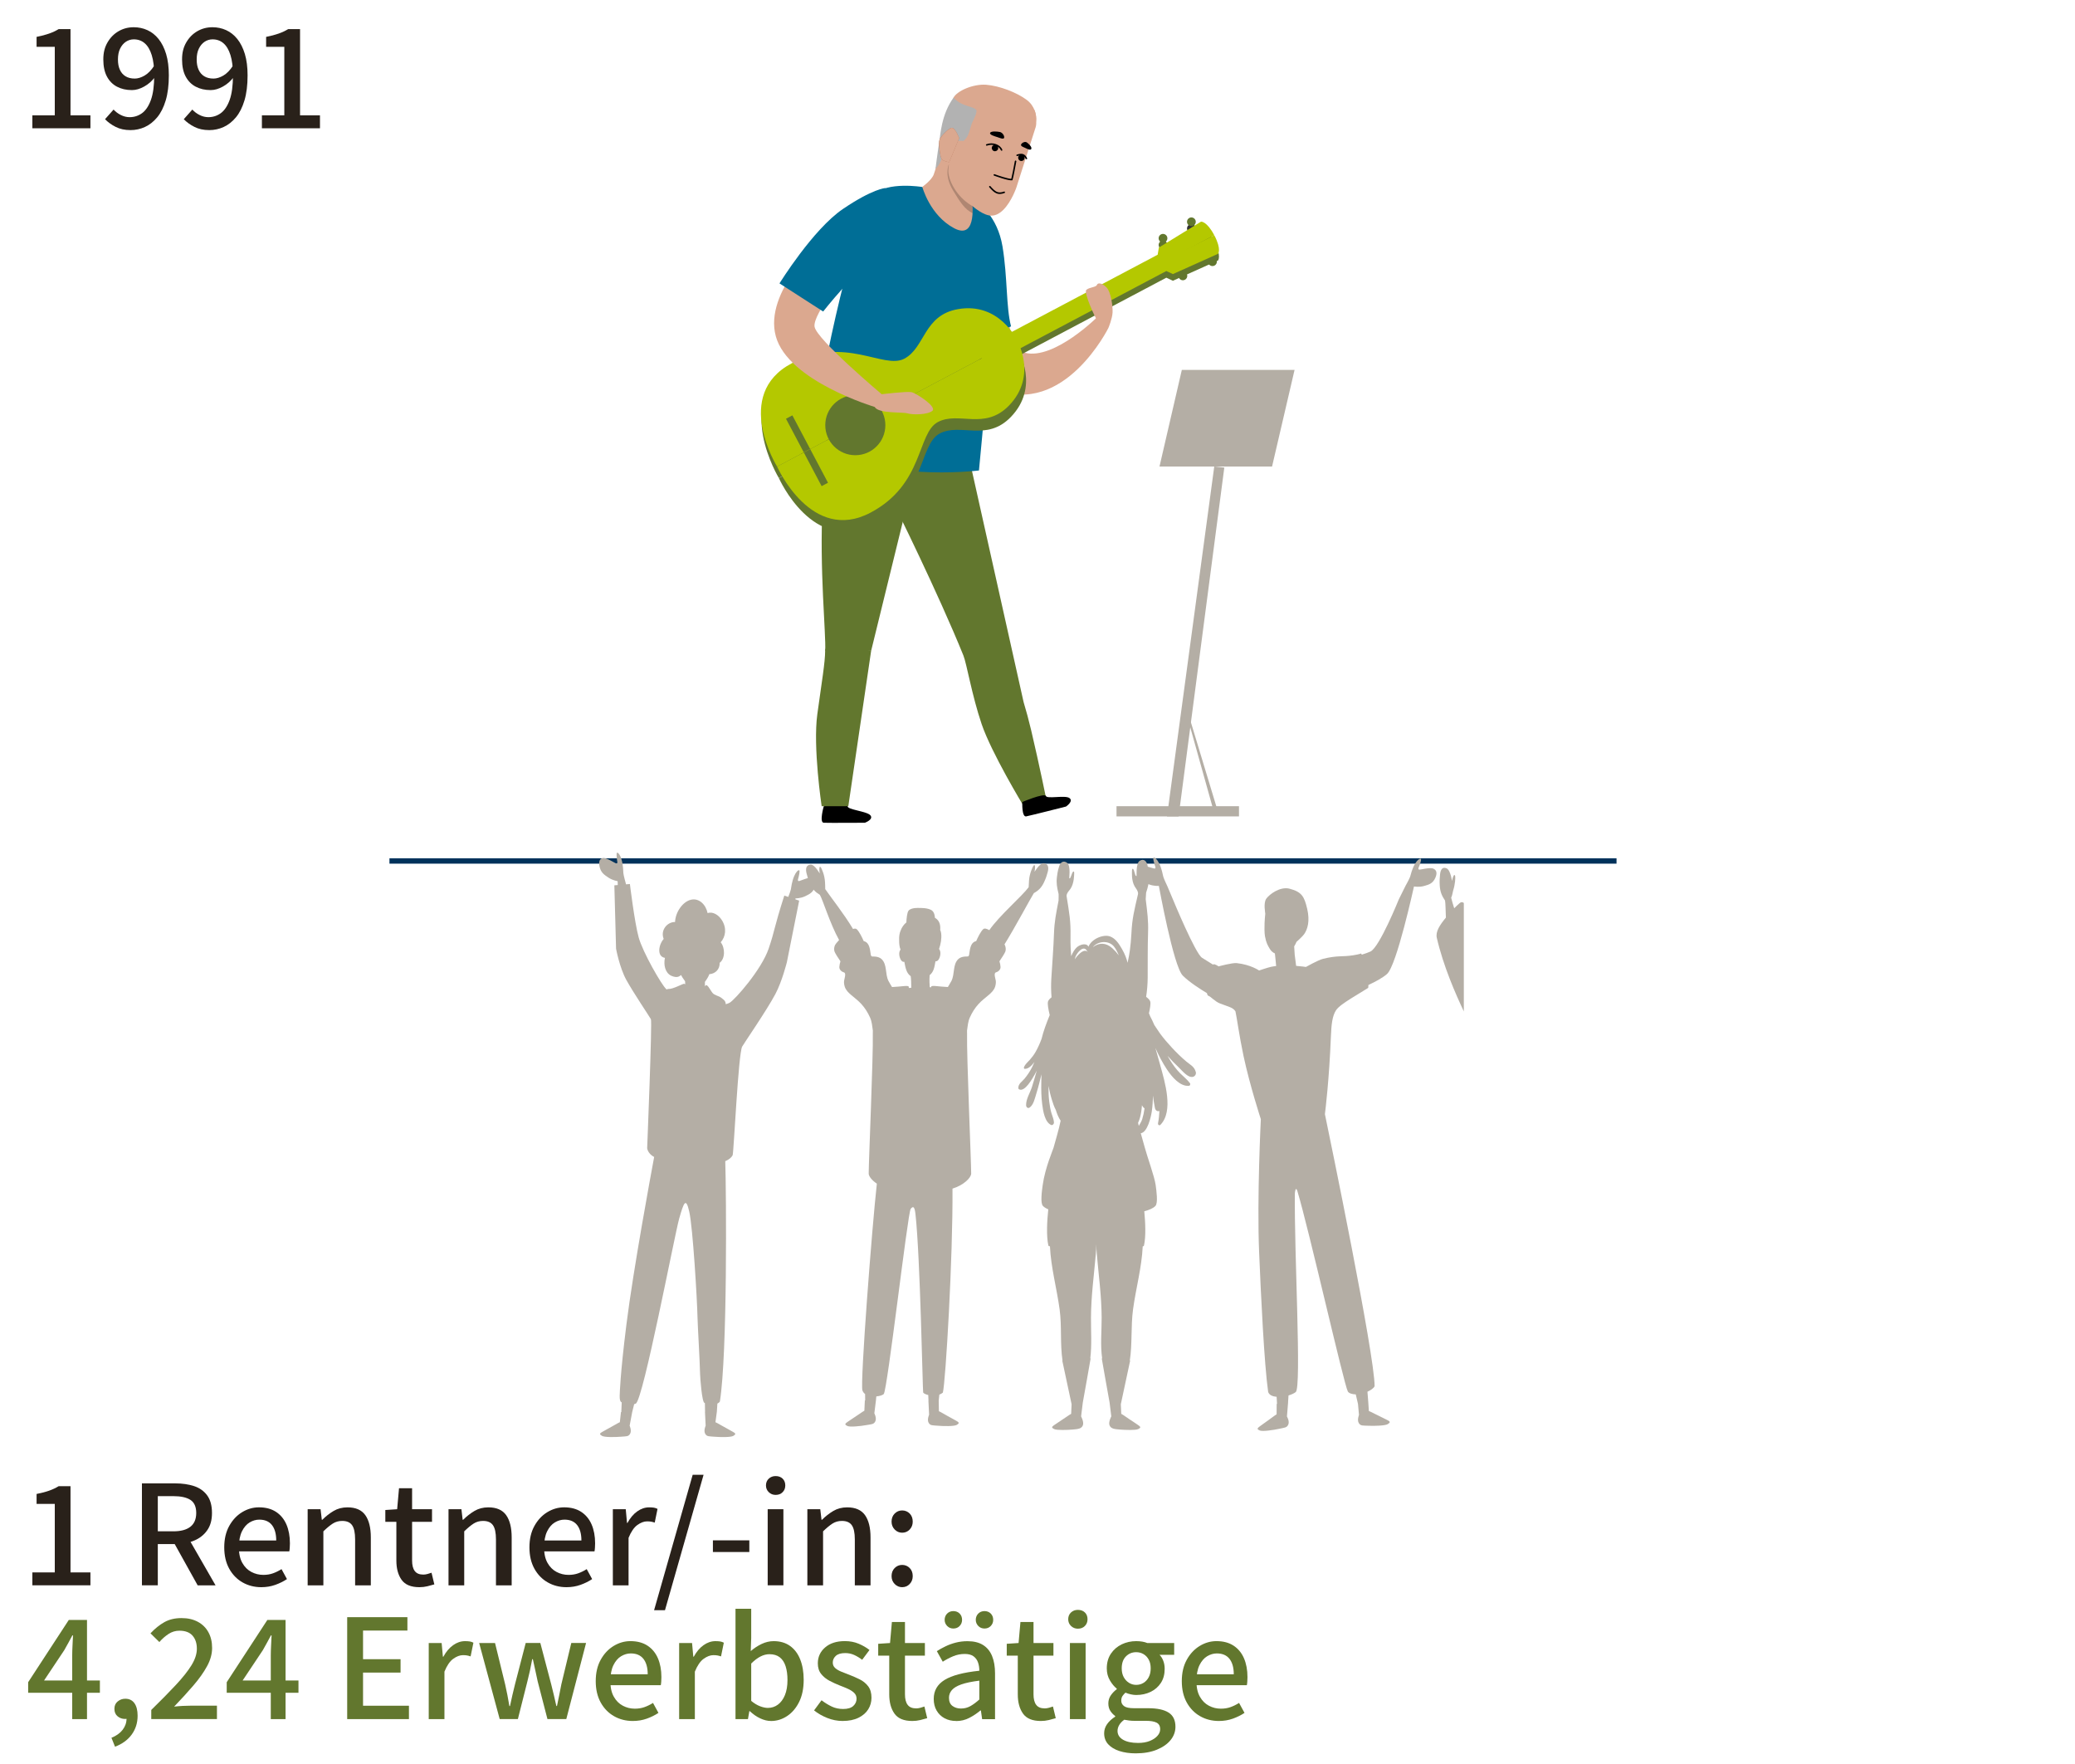 <?xml version="1.0" encoding="UTF-8"?>
<svg id="Outline" xmlns="http://www.w3.org/2000/svg" viewBox="0 0 1000 850">
  <defs>
    <style>
      .cls-1 {
        fill: #323232;
      }

      .cls-2 {
        fill: none;
        stroke: #00325b;
        stroke-miterlimit: 10;
        stroke-width: 2.58px;
      }

      .cls-3 {
        fill: #006e96;
      }

      .cls-4 {
        fill: #b4c800;
      }

      .cls-5 {
        fill: #b4aea5;
      }

      .cls-6 {
        fill: #29211a;
      }

      .cls-7 {
        fill: #dba88f;
      }

      .cls-8 {
        opacity: .2;
      }

      .cls-9 {
        fill: #62772e;
      }

      .cls-10 {
        fill: #ad6b50;
      }

      .cls-11 {
        fill: #b2b2b2;
      }
    </style>
  </defs>
  <g>
    <g>
      <g>
        <path class="cls-7" d="M474.02,100.7s4.57,4.41,8.09,17.78c3.52,13.38.83,48.82,11.83,51.53,14.32,3.52,35.38-17.72,35.38-17.72l4.89,5.66s-21.3,43.11-54.66,29.57c-24.88-10.09-5.54-86.82-5.54-86.82h0Z"/>
        <path class="cls-3" d="M471.59,98.08s9.09,5.92,11.55,20.7c2.46,14.79,1.67,29.25,4.11,38.49-4.58,1.76-11.27,4.81-11.27,4.81,0,0-4.4-64-4.4-64Z"/>
        <path class="cls-9" d="M496.93,351.8c-1.13-4.78-2.37-9.32-3.64-13.54l-31.43-140.72-14.92,1.99.15.45-25.64,5.13,10.17,39.56c-1.39-3.17,20.67,41.47,32.67,71.19,1.6,3.96,4.07,19.1,8.77,32.99,4.7,13.89,19.95,39.06,19.95,39.06l11.37-2.12s-3.38-16.71-7.45-33.99h0Z"/>
        <path class="cls-9" d="M401.2,197.08s-3.06,13.1-4.76,45.86c-1.63,31.28,1.71,62.7,1.24,70.62h22.16l18.73-76.37,4.15-40.33-41.51.22h0Z"/>
        <path d="M492.68,386.45s-.34,7.36,1.87,6.93c2.21-.43,19.19-4.74,19.19-4.74,0,0,3.76-2.53,1.67-4.08-2.08-1.56-11.13.62-11.37-1.09-1.36-1.28-11.36,2.98-11.36,2.98h0Z"/>
        <path d="M397,388.47s-2.27,7.87-.02,7.98c2.26.11,19.82,0,19.82,0,0,0,4.3-1.55,2.69-3.55-1.61-2.01-11.22-2.71-11-4.43-.98-1.57-11.49,0-11.49,0h0Z"/>
        <path class="cls-9" d="M419.83,313.56l-11,74.91h-12.85s-4.27-28.45-2.09-44.32c2.18-15.88,3.77-25,3.77-30.59s22.16,0,22.16,0h0Z"/>
        <path class="cls-3" d="M444.48,90.1s-16.94-2.76-23.27,3.65c-6.34,6.4-21.59,63.61-29.69,117.74,27.81,21.78,80.27,15.21,80.27,15.21,0,0,10.09-102.77,7.28-114.98-2.82-12.21-10.43-15.75-10.43-15.75l-24.15-5.87h0Z"/>
        <path class="cls-7" d="M468.17,82.39s-2.45,7.4-2.63,9.54c-.18,2.14,2.83,3.97,2.83,3.97,0,0,3.1,20.27-8.58,14.05-11.69-6.22-15.31-19.91-15.31-19.91,0,0,4.5-3.17,5.52-5.99,1.62-4.49,3.78-13.93,3.78-13.93l14.4,12.27Z"/>
        <g>
          <path class="cls-9" d="M490.01,166.9l-114.65,63.46s-22.41-36.97,6.14-52.08c25.75-13.62,44.25,3.07,54.32-2.26,10.07-5.33,9.23-20.98,25.87-23.87,19.85-3.46,28.32,14.75,28.32,14.75h0Z"/>
          <path class="cls-1" d="M585.18,116.55l-111.98,59.25-2.08-3.93,86.79-45.92.58-3.45,20.31-12.48s2.74-.35,6.39,6.54h0Z"/>
          <path class="cls-9" d="M561.47,119.89c1.03-.55,1.42-1.82.88-2.85-.54-1.03-1.82-1.42-2.85-.88-1.03.55-1.42,1.82-.88,2.85.55,1.03,1.82,1.42,2.85.88Z"/>
          <path class="cls-1" d="M575.15,111.94c1.03-.55,1.42-1.82.88-2.85s-1.82-1.42-2.85-.88c-1.03.55-1.42,1.82-.88,2.85.55,1.03,1.82,1.42,2.85.88Z"/>
          <rect class="cls-1" x="382.87" y="203.09" width="3.48" height="18.36" transform="translate(-54.62 204.52) rotate(-27.88)"/>
          <path class="cls-9" d="M490.87,169.24l-115.51,61.12s16.51,37.3,45.05,22.19c25.75-13.62,22.36-38.31,32.43-43.64,10.07-5.33,22.53,4.17,34.29-7.96,14.02-14.46,3.73-31.71,3.73-31.71h0Z"/>
          <path class="cls-9" d="M585.18,116.55l-113.22,56.89,3.33,6.29,86.79-45.92,3.18,1.47,21.74-9.77s1.83-2.07-1.81-8.96h0Z"/>
          <rect class="cls-1" x="391.46" y="219.32" width="3.48" height="18.36" transform="translate(-61.22 210.42) rotate(-27.88)"/>
          <circle class="cls-1" cx="412.2" cy="208.08" r="14.48"/>
        </g>
        <g>
          <path class="cls-4" d="M490.01,163.7l-115.51,61.12s-21.55-34.63,7-49.73c25.75-13.62,44.25,3.07,54.32-2.26,10.07-5.33,9.23-20.97,25.87-23.87,19.85-3.46,28.32,14.75,28.32,14.75h0Z"/>
          <path class="cls-4" d="M585.18,113.34l-111.98,59.25-2.08-3.93,86.79-45.92.58-3.45,20.31-12.48s2.74-.35,6.39,6.54h0Z"/>
          <path class="cls-9" d="M561.47,116.68c1.03-.55,1.42-1.82.88-2.85-.55-1.03-1.82-1.42-2.85-.88-1.03.55-1.42,1.82-.88,2.85.55,1.03,1.82,1.42,2.85.88h0Z"/>
          <path class="cls-9" d="M575.15,108.74c1.03-.55,1.42-1.82.88-2.85-.55-1.03-1.82-1.42-2.85-.88-1.03.55-1.42,1.82-.88,2.85.55,1.03,1.82,1.42,2.85.88Z"/>
          <rect class="cls-9" x="382.88" y="199.88" width="3.48" height="18.36" transform="translate(-53.12 204.14) rotate(-27.88)"/>
          <path class="cls-4" d="M490.01,163.7l-115.51,61.12s16.51,37.3,45.05,22.19c25.75-13.62,22.36-38.31,32.43-43.64,10.07-5.33,22.53,4.17,34.29-7.96,14.02-14.46,3.73-31.71,3.73-31.71h0Z"/>
          <path class="cls-4" d="M585.18,113.34l-113.22,56.89,3.33,6.29,86.79-45.92,3.18,1.47,21.74-9.77s1.83-2.07-1.81-8.96h0Z"/>
          <path class="cls-9" d="M569.08,131.07c1.03-.55,2.31-.15,2.85.88.55,1.03.15,2.31-.88,2.85-1.03.55-2.31.15-2.85-.88-.55-1.03-.15-2.31.88-2.85Z"/>
          <path class="cls-9" d="M583.34,124.23c1.03-.55,2.31-.15,2.85.88.55,1.03.15,2.31-.88,2.85-1.03.55-2.31.15-2.85-.88-.55-1.03-.15-2.31.88-2.85Z"/>
          <rect class="cls-9" x="391.46" y="216.12" width="3.48" height="18.36" transform="translate(-59.71 210.04) rotate(-27.88)"/>
          <circle class="cls-9" cx="412.2" cy="204.87" r="14.48"/>
        </g>
        <path class="cls-7" d="M534.21,157.95s1.81-4.37,1.97-7.33c.16-2.96-.74-9.95-2.96-12.17-2.22-2.22-4.19-2.3-4.6-1.15s-3.78,1.1-5.1,2.4c-1.32,1.3,4.27,13.55,5.26,14.62.99,1.07,5.42,3.63,5.42,3.63h0Z"/>
        <path class="cls-7" d="M395.61,116.24s-27.61,24.14-21.73,45.78c5.88,21.64,47.67,34.07,47.67,34.07l3.38-6.12s-31.39-26.39-32.37-32.55c-.99-6.16,16.22-26.8,16.22-26.8l-13.16-14.38h0Z"/>
        <path class="cls-7" d="M424.93,189.96s12.07-1.48,14.35-.99c2.28.49,12.39,7.03,10.05,9-2.34,1.97-9.63,1.95-12.03,1.22-2.4-.73-14.07.18-15.76-3.11-1.69-3.29,3.38-6.12,3.38-6.12h0Z"/>
        <path class="cls-3" d="M426.68,90.62s-5.98.27-20.44,10.07c-14.47,9.81-30.58,35.87-30.58,35.87l21.04,13.55s15.45-19.73,26.47-26.96c11.01-7.23,3.51-32.54,3.51-32.54h0Z"/>
        <polygon class="cls-5" points="585.18 224.81 562.41 393.4 568 393.4 590.03 225.3 585.18 224.81"/>
        <rect class="cls-5" x="538.08" y="388.47" width="59.02" height="4.92"/>
        <polygon class="cls-5" points="572.44 343.12 586.9 390.93 584.93 390.93 572.44 346.24 572.44 343.12"/>
        <polygon class="cls-5" points="569.56 178.23 623.89 178.23 613.04 224.81 558.79 224.81 569.56 178.23"/>
      </g>
      <line class="cls-2" x1="187.69" y1="414.87" x2="779.05" y2="414.87"/>
      <path class="cls-5" d="M391.56,422.96h0c-1.78-.49-6.06,1.65-6.67,1.61-.19-.01-.47-.33-.32-.83.46-1.61,1.08-4.25.58-4.4-.52-.16-1.58.85-2.43,2.86-1.14,2.71-1.4,5.4-1.59,6.41-.13.67-.78,2.42-1.24,3.58l-1.91-.65h0c-5.24,16.39-4.42,16.39-7.55,25.59-3.46,10.15-16.27,24.64-18.78,26.04-.45.25-1.11.5-1.9.72.03-1.81-1.43-2.47-2.34-3.22-.94-.77-3.01-1-4.04-2.24-1.15-1.39-2.79-5.26-3.65-3.04-.02-.98-.03-1.8,0-2.25.91-1.41.87-1.14,1.43-2.2.24-.46.48-.87.71-1.53,2.63-.13,5.14-2.19,4.94-5.44,2.75-2.02,2.69-7.21.54-9.92,2.39-2.73,2.99-6.8.56-10.66h0c-1.74-2.77-4.53-4.19-6.89-3.42-.83-4.05-4.05-7.31-7.95-6.44-3.91.87-7.52,5.82-7.73,10.75-3.75-.08-7.17,3.95-5.48,8.15-2.48,2.84-3.39,8.47.6,9.13-.73,3.37.11,7.27,3.08,8.63,1.19.55,2.77.92,3.96.18.28-.17.51-.38.73-.54.21.41.43.82.7,1.22.06.11,1.2,1.69,1.25,1.79.01.42.03.94.06,1.49-.14-.12-.31-.23-.52-.29h0c-.45-.15-5.42,2.65-7.53,2.5-.4-.03-.64.1-.82.29-.1-.08-.21-.17-.29-.24-2.23-1.99-11.29-17.72-13.27-24.89-1.98-7.17-4.23-25.73-4.23-25.73l-1.87.16-.12-.5s-1.08-3.86-1.16-4.93c-.08-1.04-.05-3.75-.9-6.61-.63-2.12-1.57-3.29-2.1-3.21-.51.07-.18,2.79.1,4.45.09.52-.22.79-.41.77-.61-.05-4.63-2.85-6.45-2.63h0c-1.71.21-2.12,1.69-1.78,3.73.53,3.16,2.22,4.26,4.25,5.62,2.22,1.5,4.53,1.77,4.53,1.77.01.03.03.73.07,1.87l-1.65.14.82,30.51s1.65,9.07,4.94,15.07c3.3,6,11.21,17.74,11.86,18.94.66,1.19-1.81,62.13-1.81,62.13,0,0,.21,2.58,3.37,4.26-1.57,8.42-9.98,53.79-13.34,80.5-3.09,24.6-3.24,33.83-3.24,33.83,0,0-.3,3.29.76,3.81.05.03.13.07.19.1l-.19,4.65h-.17l-.54,4.9s-1.47.68-2.63,1.42c-1.17.74-6.44,3.44-6.72,3.86-.27.41-.46.56.72,1.3,1.18.74,6.44.65,9.07.42,2.63-.23,3.73.02,4.53-1.48.81-1.5-.25-3.84-.25-3.84l1.23-6.56h0c.14-.55.55-2.21.95-3.8.26-.08.52-.16.78-.28,3.58-1.73,18.77-81.66,20.92-89.17,2.22-7.77,3.23-10.47,4.85-3.31,1.73,7.63,3.78,41.94,3.98,51.01.1,4.53,1.09,20.37,1.24,27.34.03,1.59.88,13.51,2.12,13.81.07.02.13.03.19.04.01,2.15.08,4.2.08,4.2h-.04l.33,6.72s-1.06,2.34-.25,3.84c.8,1.5,1.9,1.25,4.53,1.48,2.63.24,7.89.33,9.07-.42,1.18-.74.99-.89.72-1.3-.27-.41-5.55-3.12-6.72-3.86-1.17-.74-2.63-1.42-2.63-1.42l.68-5.06h0l.25-3.91c.49-.22.9-.54,1.21-1,3.67-22.99,3.1-100.77,2.59-115.8,1.87-.81,2.99-1.78,3.57-2.89.58-2.24,2.72-48.74,4.57-52.32.63-1.22,11.74-17.29,16.02-25.34,3.22-6.05,5.53-15.32,5.53-15.32l5.93-29.68-1.83-.62c.04-.27.07-.46.07-.47,0,0,2.32.08,4.68-1.05,2.16-1.04,3.95-1.87,4.81-4.92.56-1.97.31-3.51-1.37-3.97Z"/>
      <path class="cls-5" d="M503.15,415.97c-2.21-.26-4.71,4.59-4.57,4,.12-.49.31-1.65.21-2.55-.12-1.06-.68-.35-.8-.13-.34.61-1.81,3.37-2.07,6.97-.06.92-.12,1.54-.18,3.25-3.09,4.23-14.29,13.86-18.96,20.69-1.25-.74-2.34-1.03-2.96-.46-1.22,1.14-2.55,3.87-3.37,5.74-.21.04-.42.09-.62.18-2,.85-2.37,3.49-2.69,5.72-.09.65-.11,1.45-.79,1.5-.54.04-1.09,0-1.63.07-1.04.13-2.11.43-2.94,1.24-2.68,2.64-1.59,7.13-3.24,10.45-.51,1.01-1.17,1.96-1.73,2.96-1.72-.11-4.79-.31-5.32-.42,0,0-1.7-.22-2.53,0-.1.02-.17.22-.24.55-.18-.01-.36-.02-.52-.02h-.12c-.03-.55-.08-1.42-.13-2.42-.04-.84-.02-2.12.08-3.4,1.88-1.53,2.26-3.5,2.81-6.69.39.08.91-.02,1.43-.72.7-.95,1.45-3.38.48-4.95-.06-.1-.13-.17-.21-.23.03-.08.05-.14.06-.18.78-2.24,1.25-4.79,1-7.22-.06-.57-.22-1.25-.49-1.82.02-.25.04-.5.04-.74.07-2.6-.99-4.2-2.57-5.09-.11-1.31-.38-2.52-1.19-3.31-1.68-1.63-6.38-1.43-6.38-1.43,0,0-3.91-.3-5.18,1.34-.68.88-.99,4.12-1.02,5.61-1.24,1.03-2.18,2.33-2.76,3.92-.28.62-.47,1.31-.6,2.12-.12.79-.17,1.65-.12,2.51-.02,1.53.11,3.28.68,4.59-.06.05-.12.11-.18.19-.97,1.58-.22,4.01.48,4.95.56.76,1.12.81,1.51.7.62,3.27,1.08,5.48,3.07,6.93.2,1.14.28,3.51.28,5.61h-.13c-.2.02-.56.05-.99.09-.08-.53-.18-.85-.3-.88-.84-.21-2.53,0-2.53,0-.53.11-3.6.31-5.32.42-.57-1-1.23-1.95-1.73-2.96-1.66-3.32-.56-7.82-3.24-10.45-.83-.81-1.9-1.11-2.94-1.24-.54-.07-1.09-.03-1.63-.07-.68-.05-.7-.85-.79-1.5-.31-2.23-.69-4.87-2.69-5.72-.2-.09-.41-.14-.62-.18-.82-1.87-2.16-4.61-3.37-5.74-.41-.38-1.04-.38-1.78-.11-4.48-7.46-10.29-14.7-13.4-19.22-.01-1.71-.05-2.33-.1-3.25-.17-3.61-1.57-6.42-1.9-7.04-.12-.22-.65-.95-.8.1-.13.9.04,2.06.15,2.56.13.6-2.25-4.34-4.47-4.16-2.22.19-2.37,2.21-1.9,4.12.35,1.45.77,3.03,1.72,5.15,1.12,2.5,2.46,3.92,4.71,5.28,1.36,2.21,4.91,13.96,9.27,21.78-1.06,1.13-1.82,2.09-1.98,2.45-.56,1.27-.47,2.46-.19,3.18.36.93,1.76,3.07,2.82,4.62-.28.89-.47,1.8-.53,2.73-.08,1.4,1.27,2.37,2.23,2.63,1.22.33.16,3.16.06,4.02-.12.95.03,1.91.3,2.8.52,1.7,1.8,2.92,2.98,3.94,1.73,1.5,3.52,2.78,5.1,4.53,1.68,1.85,3.09,4.09,4.16,6.51.84,1.9,1.02,4.09,1.32,6.22-.02.48-.03.96-.02,1.44.25,10.78-1.98,61.7-1.98,67.45,0,1.29,1.47,3.22,3.93,4.87-2.32,20.71-8.11,96.1-6.96,99.6.25.75.7,1.33,1.29,1.77l.04,3.1-.16.02-.23,4.93s-1.42.81-2.54,1.65c-1.12.84-6.21,4.02-6.46,4.46-.25.44-.43.6.8,1.24,1.22.63,6.46.06,9.07-.41,2.61-.47,3.72-.32,4.43-1.89.71-1.57-.49-3.81-.49-3.81l.82-6.66h-.02c.03-.27.08-.79.16-1.48,1.58-.14,2.98-.58,3.56-1.12,1.73-1.59,11.58-87.49,13-89.26,1.31-1.64,1.93-.8,2.3,2.54,2.3,20.67,3.46,84.93,3.71,85.93.1.39,1.09.92,2.45,1.24.06,1.58.12,2.76.12,2.76h-.04l.33,6.72s-1.06,2.34-.25,3.84c.8,1.5,1.9,1.25,4.53,1.48,2.63.24,7.89.33,9.07-.42,1.18-.74.99-.89.72-1.3-.27-.41-5.55-3.11-6.72-3.86s-2.63-1.42-2.63-1.42l-.09-5.06.3-2.93c.61-.23,1.19-.54,1.7-.97,1.32-5.05,4.89-65.31,4.64-98.3,5.39-1.65,9.01-5.24,9.01-7.27,0-5.75-2.22-56.68-1.98-67.45,0-.48,0-.96-.02-1.44.3-2.13.48-4.32,1.32-6.22,1.07-2.42,2.48-4.66,4.16-6.51,1.58-1.75,3.37-3.03,5.1-4.53,1.18-1.02,2.46-2.24,2.98-3.94.27-.89.41-1.85.3-2.8-.1-.85-1.16-3.69.06-4.02.96-.26,2.31-1.23,2.23-2.63-.05-.93-.24-1.84-.53-2.73,1.06-1.56,2.45-3.69,2.82-4.62.28-.72.37-1.91-.19-3.18-.04-.08-.11-.2-.2-.34,5.08-8.15,12.77-22.57,14.16-24.71,2.29-1.28,3.66-2.66,4.84-5.11,1-2.08,1.46-3.64,1.84-5.08.51-1.89.42-3.92-1.8-4.19h0ZM437.89,448.77h0s0,0,0,0Z"/>
      <path class="cls-5" d="M576.24,516.45c-.62-2.5-2.82-3.52-4.5-4.93-2.44-2.05-4.76-4.31-6.97-6.71-1.96-2.12-3.86-4.28-5.61-6.66-1.01-1.37-1.89-2.87-2.87-4.26-.6-1.44-1.29-2.85-2.01-4.23-.22-.53-.4-.99-.57-1.42.57-2.47.9-4.65.62-5.65-.2-.7-.93-1.48-1.98-2.26.47-3.06.73-6.17.75-9.24.05-7.64-.06-14.3.19-21.95.18-5.48-.36-9.49-1.14-15.85.05-1.4.16-2.69.19-3.13,1.01-3.06,1.51-5.19,1.37-8.03-.17-3.31-.53-4.47-.72-5.27-.44-1.92-1.8-3.32-3.77-2.05-1.96,1.26-1.36,7.96-1.51,7.38-.05-.19-.35-.03-.54-.5-.32-.79-.6-2.32-.91-2.75-.59-.8-.72.16-.72.43,0,.73-.39,4.82,1.27,7.73.44.76,1.75,2.22,1.65,3.62-1.95,8.44-2.84,11.82-3.21,19.13-.31,6.22-1.13,10.74-1.37,11.8-.18.82-.34,1.57-.48,2.27-.41-1.83-1.22-4.09-2.75-6.74-1.51-2.62-3.11-4.98-5.66-5.94-3.08-1.16-8.89,1.03-10.45,4.95-.85-2.04-4.12-1.06-5.59.27-1.01.92-2,2.48-2.72,4.27-.19-2.14-.39-5.52-.32-9.62.12-7.32-.53-10.78-1.91-19.38,0-1.4,1.4-2.73,1.89-3.45,1.85-2.74,1.74-6.85,1.79-7.58.02-.26-.05-1.24-.69-.5-.34.39-.72,1.89-1.09,2.65-.22.45-.52.27-.58.45-.19.57.86-6.05-1.01-7.5-1.88-1.45-3.32-.19-3.89,1.68-.24.78-.68,1.9-1.07,5.18-.34,2.81.03,4.98.82,8.13,0,.44.03,1.74-.02,3.14-1.21,6.26-2.01,10.2-2.2,15.69-.27,7.65-.83,14.28-1.29,21.9-.18,2.98-.14,6.02.1,9.04-.9.7-1.52,1.41-1.7,2.04-.32,1.11.14,3.71.83,6.52-1.59,3.85-3.1,7.97-3.93,11.44-.8,2.16-1.72,4.24-2.83,6.21-.8,1.42-1.76,2.68-2.79,3.86-1.01,1.17-2.25,2.05-2.86,3.62-.14.36.03.78.37.79,1.82.04,3.4-1.62,4.67-3.31-.33.78-.67,1.56-1.04,2.32-1.05,2.13-2.36,4.05-3.8,5.8-1.07,1.3-2.95,2.34-2.92,4.38,0,.36.19.6.46.72,2.71,1.23,6.23-5.07,7.53-7.34.32-.56.61-1.13.9-1.72-.74,2.63-1.5,5.25-2.32,7.85-.84,2.69-2.94,5.94-2.82,8.85.04,1,.88,1.61,1.63,1.13,1.99-1.29,2.63-4.67,3.39-7.09.92-2.93,1.65-5.95,2.38-8.96-.06,1.29-.09,2.58-.08,3.87-.08,3.52-.02,7.05.43,10.52.43,3.39,1.27,8.65,4.3,10.01.63.28,1.42-.45,1.37-1.26-.11-1.56-.76-2.94-1.2-4.4-.53-1.75-.82-3.64-1.06-5.48-.33-2.53-.39-5.12-.37-7.7.43,2.38,1,4.73,1.72,7,.36,1.13.95,3.07,1.8,4.6.58,1.92,1.33,3.73,2.33,5.18-.77,4.03-2.8,10.67-3.43,13.06-.26.99-4.06,9.61-5.21,17.92-.4,2.87-1.22,8.74.11,10.1.58.63,1.47,1.17,2.57,1.64-.6,5.69-.97,12.85.03,17.36.08.36.38.45.77.41.48,10.27,3.3,20.31,4.67,30.46,1.12,8.26.16,16.44,1.39,24.64l-.12-.02,4.5,21.07h0l-.21,4.61s-1.42.81-2.54,1.65c-1.12.84-6.21,4.02-6.46,4.46-.25.44-.43.6.8,1.24,1.22.63,6.3.45,8.93.23,2.62-.22,4.18-.39,4.88-1.96.71-1.57-.82-4.39-.82-4.39l.82-6.66h0c.38-2.13,3.8-21.12,3.78-21.29,0,0-.07.03-.18.08.79-6.45.32-13.06.34-19.67.04-10.35,1.46-20.55,2.34-30.81.12-1.39.23-3.02.23-4.7h0c0,1.68.12,3.31.23,4.7.88,10.27,2.3,20.46,2.34,30.81.02,6.91-.69,13.02.25,19.68-.12-.05-.2-.09-.2-.09-.02.16,3.4,19.15,3.78,21.29h0l.82,6.66s-1.53,2.82-.82,4.39c.71,1.57,2.27,1.74,4.88,1.96,2.63.22,7.71.4,8.93-.23,1.22-.63,1.04-.8.8-1.24-.25-.44-5.34-3.61-6.45-4.46-1.12-.84-2.54-1.65-2.54-1.65l-.21-4.61,4.51-21.07s-.06.02-.18.04c1.25-8.03.46-16.56,1.56-24.67,1.37-10.13,4.19-20.15,4.67-30.4.31.02.54-.1.62-.46.94-4.27.67-10.91.13-16.43,2.4-.63,4.35-1.47,5.37-2.58,1.32-1.36.5-7.23.11-10.1-.56-4.03-4.13-13.84-5.21-17.92-.36-1.36-1.18-4.12-1.96-6.99,3.2-.44,4.91-7.75,5.31-10.54.36-2.49.53-5.06.54-7.63.27,1.98.55,3.96.95,5.9.3,1.46,1.3,1.85,2.18,1.53-.08,1.94-.28,3.89-.66,5.86-.16.85.63,1.34,1.15.81,6.47-6.59,2.11-20.69-.06-28.6-.77-2.82-1.56-5.64-2.38-8.45,1.59,3.6,3.39,7.06,5.51,10.27,2.5,3.78,6.34,8.34,10.66,8,.57-.04.86-.82.46-1.34-1.4-1.82-3.09-3.11-4.66-4.68-1.85-1.85-3.48-4.07-4.92-6.4-.41-.66-.8-1.35-1.18-2.04,1.68,1.93,3.45,3.74,5.28,5.47,1.78,1.69,4.37,5.05,6.78,4.69,1-.15,1.88-1.13,1.55-2.46h0ZM536.75,455.98c1.03,1.21,1.77,2.8,2.44,4.37-.95-1.27-2.01-2.43-3.15-3.46-3.11-2.8-6.43-2.7-9.26-.56l-.03-.02h-.02c2.53-2.97,7.58-3.2,10.02-.33h0ZM518.34,460.95c.8-2.01,3.88-5.71,5.49-2.77.07.12.18.2.29.24,0,.06,0,.12.01.18-.34-.31-.82-.46-1.27-.44-1.12.04-2.07.87-2.91,1.67-.7.67-1.4,1.5-2.01,2.43.11-.45.23-.88.4-1.3h0ZM550.42,539.4c-.35,1.13-1.03,2.1-1.61,3.11-.12-.51-.23-.99-.34-1.46.41-.85.71-1.77.92-2.51.53-1.9.81-3.94.95-5.99.22.47.5.89.84,1.22.12.12.26.21.41.28-.24,1.83-.63,3.64-1.16,5.35h0Z"/>
      <path class="cls-5" d="M690.87,418.59c-1.76-.81-6.37.59-6.99.44-.19-.05-.44-.42-.24-.89.65-1.53,1.57-4.08,1.07-4.32-.52-.25-1.71.58-2.79,2.44-1.47,2.52-2.02,5.18-2.33,6.16-.32,1.01-2.23,4.43-2.23,4.43l-3.24,6.53s-9.31,23.14-13.68,25.13c-1.17.53-2.65,1.04-4.16,1.5-.2-.4-.32-.57-.32-.57,0,0-.69.37-3.88.88-5.15.82-7.42-.04-14.48,1.7-2.29.56-8.25,3.92-8.25,3.92,0,0-1.93-.32-4.71-.53-.25-2.14-.64-4.81-.69-5.41-.05-.64-.19-2.89-.25-3.96.05-.1.11-.21.17-.32.38-.61.69-1.24.93-1.85.77-.69,3.05-2.77,3.73-3.77,1.62-2.36,2.83-6.21,1.45-12.14-1.39-5.93-2.59-8.19-8.5-9.73-4.55-1.19-9.71,2.7-11.21,4.79-1.5,2.09-.48,6.93-.5,7.29-.12,1.19-.27,2.81-.34,4.48-.08,1.76-.09,4.74.19,6.32.6,3.36,1.41,4.55,2.36,6.16.62,1.05,1.48,1.73,2.42,2.15.13,1.18.44,3.94.61,6.06-.89.11-1.77.24-2.61.43-1.43.31-5.61,1.73-5.61,1.73,0,0-4.02-2.82-10.75-3.55-2.21-.24-8.76,1.57-8.76,1.57,0,0-1.85-1.26-2.46-1-.07.03-.14.09-.22.16-1.74-1.07-3.78-2.34-5.3-3.3-3.25-2.05-13.82-27.62-13.82-27.62l-2.89-6.86s-1.72-3.61-1.99-4.66c-.26-1.01-.67-3.73-2-6.4-.98-1.98-2.12-2.93-2.65-2.74-.51.19.28,2.83.84,4.42.18.49-.09.84-.28.86-.62.08-5.14-1.82-6.94-1.2-1.7.58-1.87,2.15-1.18,4.11,1.06,3.04,2.95,3.76,5.22,4.67,2.49,1,4.87.77,4.87.77.04.08,7,38.66,11.52,43.22,3.13,3.16,8.59,6.63,11.65,8.46.14.75.41,1.25.84,1.36.93.22,2.94,2.64,5.45,3.62,4.42,1.72,6.2,1.88,7.45,3.79.51,2,1.9,12.17,3.9,21.53,3.06,14.29,8.34,30.44,8.34,30.44,0,0-1.91,37.95-.83,63.95.86,20.8,2.46,54.24,4.36,67.49.49,1.47,2.11,2.17,4.08,2.34l.19,3.4-.17.02-.03,5.01s-1.42.88-2.54,1.78c-1.11.91-6.21,4.34-6.45,4.79-.24.45-.41.63.87,1.22,1.28.59,6.64-.21,9.3-.8,2.66-.59,3.81-.49,4.47-2.11.66-1.62-.67-3.84-.67-3.84l.56-6.78h-.02c.03-.48.12-1.76.22-3.36,1.43-.42,2.69-.99,3.48-1.62,2.87-2.31-.76-66.59-.42-95.72,0-.51.41-3.78,1.23-1.06,5.44,17.98,22.42,93.08,24.29,96.48.47.86,2.03,1.37,3.83,1.42.6,2.61,1.07,4.6,1.07,4.6l.48,5.29s-.99,2.42-.1,3.91c.89,1.49,2.01,1.18,4.72,1.31,2.71.13,8.12,0,9.3-.81s.98-.94.68-1.35c-.3-.41-5.83-2.92-7.07-3.62-1.23-.7-2.77-1.32-2.77-1.32l-.27-4.11-.41-5.19c1.67-.76,3-1.68,3.45-2.66,0-15.33-21.68-120.16-23.95-131.09.23-1.78,2.06-16.67,2.88-37.26.24-5.95.66-9.98,2.46-12.77,1.1-1.71,4.07-3.73,7.46-5.85,4.03-2.52,8.06-4.96,8.06-4.96,0,0,.09-.47.11-1.4,3.09-1.43,6.65-3.3,8.92-5.25,4.74-4.06,12.99-42.16,13.04-42.23,0,0,2.36.49,4.9-.23,2.32-.66,4.24-1.17,5.46-4.09.78-1.88.7-3.47-.96-4.23h0Z"/>
      <path class="cls-5" d="M705.46,435.12c-.54-.46-1.23-.64-2.05.1-.7.63-1.45,1.26-2.59,2.44-.58-1.82-1.09-3.55-1.46-5.11.51-.88.67-2.5.94-3.37,1.06-3.38,1.1-6.17,1.01-6.89-.03-.26-.28-1.19-.77-.3-.42.76-.65,1.9-.72,2.41-.08.61-.6-5.07-2.69-5.99s-2.9.86-3.12,2.84c-.16,1.5-.31,3.15-.15,5.54.19,2.83.93,4.79,2.54,7.14.26,1.38.25,4.49.42,8.23-2.9,3.49-5.07,6.75-4.38,9.75,3.13,13.6,9.05,27.02,13.02,35.45v-52.23h0Z"/>
    </g>
    <g>
      <path class="cls-7" d="M461.07,65.46l.13-.28-1.75-17.98c1.54-3.32,9.48-6.83,15.8-6.36,6.32.47,14.84,3.7,19.66,7.37,3.71,2.82,4.66,7.07,4.46,10.39.08.89,0,1.81-.27,2.73l-9.27,29.01s-.56,1.66-1.62,3.82c-2.13,4.38-6.28,10.8-11.75,9.6-.5-.11-1.02-.27-1.54-.47-7.99-3.09-18.05-16.32-17.89-21.2.04-1.08.25-2.88.5-4.71.43-3.11.97-6.33.97-6.33l2.42-5.24.16-.35Z"/>
      <path class="cls-7" d="M498.52,52.99s1.56,3.11.47,6.99c-1.09,3.87-5.77-3.87-5.77-3.87l-13.08-3.37-8.96,1.02-7.18,9.82-2.46,1.73-.35-.24,2.38-9.09,8.4-11.94,10.86,2.34,15.69,6.61Z"/>
      <path class="cls-11" d="M464.42,67.89c1.97-1.88,2.3-2.87,3.65-7.59.61-2.11,2.16-3.96,2.54-6.59.38-2.63-7.13-1.83-11.03-6.71-5.98,8.12-6.41,18.33-6.97,21.76-.89,5.39-1.77,12.66-1.77,12.66,0,0,2.28-2.27,2.99-5.07.72-2.79,2.3-8.6,2.3-8.6"/>
      <path class="cls-10" d="M462.23,66.58l-4.83,11.56s-.65-.09-1.42-.3c-.72-.22-1.55-.54-2.03-1.03-.98-.99-1.76-8-1.14-9.6.64-1.64,4.66-5.69,5.9-5.62.91.05,1.81,1.36,2.47,2.63.63,1.2,1.05,2.36,1.05,2.36Z"/>
      <path d="M477.17,64.04c-.37.95,2.33,1.66,3.46,2.02,1.12.37,2.98,1.22,3.27.38s-.7-2.6-2.08-2.85c-1.37-.26-4.29-.5-4.65.46Z"/>
      <path d="M497.03,71.73c-.37.95-2.19-.1-3-.48s-2.28-.81-1.93-1.64,1.9-1.59,2.76-.98c.87.61,2.53,2.14,2.16,3.09Z"/>
      <path d="M480.3,93.2c1.06.41,2.23.37,3.81-.2.19-.07.29-.28.22-.47-.07-.19-.28-.29-.47-.22-2.96,1.06-4.21.08-6.56-2.59-.13-.15-.37-.17-.52-.03s-.17.37-.03.52c1.31,1.49,2.36,2.53,3.56,2.99Z"/>
      <path d="M479.06,84.62h0c.7.26,6.9,2.51,8.63,2.26l.2-.03.08-.18c.34-.78,1.68-8.06,1.83-8.88.04-.2-.09-.39-.29-.43-.2-.04-.39.1-.43.29-.54,2.97-1.4,7.43-1.71,8.52-1.58.01-6.29-1.58-8.06-2.23-.19-.07-.4.03-.47.22-.07.19.03.4.21.47Z"/>
      <path d="M480.07,69.87c-.8-.31-1.7.09-2.01.89s.09,1.7.89,2.01,1.7-.09,2.01-.89c.31-.8-.09-1.7-.89-2.01Z"/>
      <path d="M475.38,70.18c.08.03.17.03.26,0,2.75-.99,5.77.02,6.73,2.24.08.19.3.27.48.19.19-.08.27-.3.19-.48-1.11-2.57-4.55-3.76-7.65-2.64-.19.07-.29.28-.22.47.04.1.12.18.21.22Z"/>
      <path d="M491.68,77.48c-.8-.31-1.19-1.21-.89-2.01s1.21-1.19,2.01-.89c.8.31,1.19,1.21.89,2.01-.31.8-1.21,1.2-2.01.89Z"/>
      <path d="M490.03,75.18c.07.03.16.03.24,0,2.42-.75,3.17-.29,4.07,1.36.1.18.32.24.5.15s.24-.32.15-.5c-1.14-2.1-2.34-2.51-4.93-1.71-.19.06-.3.26-.24.46.03.11.12.2.22.23Z"/>
      <g>
        <path class="cls-8" d="M472.58,101.15s0,0,0,0c0,0,0,0,0,0Z"/>
        <path class="cls-8" d="M472.57,101.26s0,0,0,0c0,0,0,0,0,0Z"/>
        <path class="cls-8" d="M457.3,79.08s0,0,0,0c-.16,1.25-.25,2.15-.28,3.01-.14,4.4,3.7,12.5,11.16,16.94,0,0,.57.35.57.35-.19,1,.16,2.47,0,3.32-3.73-1.62-6.24-5.63-9.41-10.87-4.52-7.45-2.13-12.52-2.03-12.74Z"/>
      </g>
      <g>
        <path class="cls-8" d="M472.77,101.07s0,0,0,0c0,0,0,0,0,0Z"/>
        <path class="cls-8" d="M472.76,101.18s0,0,0,0c0,0,0,0,0,0Z"/>
      </g>
      <path class="cls-7" d="M462.25,66.59l-4.83,11.56s-.65-.09-1.42-.3c-.72-.22-1.55-.54-2.03-1.03-.98-.99-1.76-8-1.14-9.6s4.66-5.69,5.9-5.62c.91.05,1.81,1.36,2.47,2.63.63,1.2,1.05,2.36,1.05,2.36Z"/>
    </g>
  </g>
  <g>
    <path class="cls-6" d="M15.6,61.79v-6.23h10.8V22.57h-8.77v-4.8c2.3-.45,4.3-.98,6-1.58,1.7-.6,3.25-1.32,4.65-2.17h5.7v41.55h9.6v6.23H15.6Z"/>
    <path class="cls-6" d="M62.85,62.69c-2.7,0-5.06-.51-7.09-1.54-2.03-1.02-3.74-2.26-5.14-3.71l4.12-4.65c.95,1.05,2.11,1.93,3.49,2.62,1.38.7,2.79,1.05,4.24,1.05,2.2,0,4.19-.64,5.96-1.91,1.77-1.28,3.2-3.39,4.28-6.34,1.07-2.95,1.61-6.92,1.61-11.92,0-3.95-.4-7.2-1.2-9.75s-1.92-4.45-3.38-5.7c-1.45-1.25-3.2-1.88-5.25-1.88-1.4,0-2.67.39-3.83,1.16-1.15.78-2.08,1.88-2.77,3.3-.7,1.42-1.05,3.16-1.05,5.21s.31,3.61.94,4.99c.62,1.38,1.54,2.43,2.74,3.15,1.2.73,2.67,1.09,4.42,1.09,1.5,0,3.09-.49,4.76-1.46,1.67-.97,3.24-2.59,4.69-4.84l.3,5.55c-1.4,1.9-3.12,3.43-5.17,4.57-2.05,1.15-4.03,1.73-5.92,1.73-2.75,0-5.16-.55-7.24-1.65-2.08-1.1-3.69-2.74-4.84-4.91-1.15-2.17-1.73-4.91-1.73-8.21s.68-5.89,2.03-8.21c1.35-2.33,3.12-4.12,5.33-5.4,2.2-1.27,4.62-1.91,7.27-1.91,2.35,0,4.55.46,6.6,1.39,2.05.93,3.85,2.35,5.4,4.27,1.55,1.93,2.76,4.34,3.64,7.24.87,2.9,1.31,6.33,1.31,10.27,0,4.7-.5,8.73-1.5,12.08-1,3.35-2.38,6.07-4.12,8.17-1.75,2.1-3.73,3.65-5.92,4.65-2.2,1-4.53,1.5-6.97,1.5Z"/>
    <path class="cls-6" d="M100.8,62.69c-2.7,0-5.06-.51-7.09-1.54-2.03-1.02-3.74-2.26-5.14-3.71l4.12-4.65c.95,1.05,2.11,1.93,3.49,2.62,1.38.7,2.79,1.05,4.24,1.05,2.2,0,4.19-.64,5.96-1.91,1.77-1.28,3.2-3.39,4.28-6.34,1.07-2.95,1.61-6.92,1.61-11.92,0-3.95-.4-7.2-1.2-9.75s-1.92-4.45-3.38-5.7c-1.45-1.25-3.2-1.88-5.25-1.88-1.4,0-2.67.39-3.83,1.16-1.15.78-2.08,1.88-2.77,3.3-.7,1.42-1.05,3.16-1.05,5.21s.31,3.61.94,4.99c.62,1.38,1.54,2.43,2.74,3.15,1.2.73,2.67,1.09,4.42,1.09,1.5,0,3.09-.49,4.76-1.46,1.67-.97,3.24-2.59,4.69-4.84l.3,5.55c-1.4,1.9-3.12,3.43-5.17,4.57-2.05,1.15-4.03,1.73-5.92,1.73-2.75,0-5.16-.55-7.24-1.65-2.08-1.1-3.69-2.74-4.84-4.91-1.15-2.17-1.73-4.91-1.73-8.21s.68-5.89,2.03-8.21c1.35-2.33,3.12-4.12,5.33-5.4,2.2-1.27,4.62-1.91,7.27-1.91,2.35,0,4.55.46,6.6,1.39,2.05.93,3.85,2.35,5.4,4.27,1.55,1.93,2.76,4.34,3.64,7.24.87,2.9,1.31,6.33,1.31,10.27,0,4.7-.5,8.73-1.5,12.08-1,3.35-2.38,6.07-4.12,8.17-1.75,2.1-3.73,3.65-5.92,4.65-2.2,1-4.53,1.5-6.97,1.5Z"/>
    <path class="cls-6" d="M126.22,61.79v-6.23h10.8V22.57h-8.77v-4.8c2.3-.45,4.3-.98,6-1.58,1.7-.6,3.25-1.32,4.65-2.17h5.7v41.55h9.6v6.23h-27.97Z"/>
  </g>
  <g>
    <path class="cls-6" d="M15.6,763.9v-6.22h10.8v-33h-8.77v-4.8c2.3-.45,4.3-.97,6-1.57,1.7-.6,3.25-1.32,4.65-2.18h5.7v41.55h9.6v6.22H15.6Z"/>
    <path class="cls-6" d="M68.4,763.9v-49.12h16.05c3.4,0,6.42.44,9.08,1.31,2.65.88,4.75,2.36,6.3,4.46,1.55,2.1,2.33,4.92,2.33,8.47s-.78,6.2-2.33,8.4c-1.55,2.2-3.65,3.85-6.3,4.95-2.65,1.1-5.68,1.65-9.08,1.65h-8.4v19.88h-7.65ZM76.05,737.88h7.5c3.6,0,6.34-.74,8.21-2.21,1.88-1.47,2.81-3.69,2.81-6.64s-.94-5.1-2.81-6.3-4.61-1.8-8.21-1.8h-7.5v16.95ZM95.25,763.9l-12.22-21.97,5.7-4.35,15.15,26.33h-8.62Z"/>
    <path class="cls-6" d="M125.92,764.8c-3.3,0-6.3-.76-9-2.29s-4.85-3.72-6.45-6.6c-1.6-2.88-2.4-6.31-2.4-10.31s.8-7.44,2.4-10.31c1.6-2.88,3.67-5.09,6.22-6.64,2.55-1.55,5.25-2.33,8.1-2.33,3.25,0,5.99.73,8.21,2.17,2.22,1.45,3.9,3.48,5.03,6.08,1.12,2.6,1.69,5.62,1.69,9.08,0,.7-.03,1.41-.08,2.14-.05.73-.12,1.31-.22,1.76h-25.42l-.08-5.25h19.2c0-3.2-.69-5.67-2.06-7.43-1.38-1.75-3.41-2.62-6.11-2.62-1.6,0-3.15.45-4.65,1.35-1.5.9-2.74,2.34-3.71,4.31-.97,1.98-1.46,4.54-1.46,7.69s.55,5.55,1.65,7.5c1.1,1.95,2.55,3.4,4.35,4.35,1.8.95,3.72,1.42,5.77,1.42,1.7,0,3.25-.25,4.65-.75,1.4-.5,2.77-1.17,4.12-2.02l2.62,4.8c-1.65,1.1-3.53,2.03-5.62,2.78-2.1.75-4.35,1.12-6.75,1.12Z"/>
    <path class="cls-6" d="M148.27,763.9v-36.67h6.22l.6,5.1h.23c1.7-1.7,3.52-3.12,5.47-4.27s4.17-1.73,6.67-1.73c3.95,0,6.81,1.25,8.59,3.75,1.77,2.5,2.66,6.08,2.66,10.73v23.1h-7.57v-22.12c0-3.2-.49-5.49-1.46-6.86-.97-1.38-2.56-2.06-4.76-2.06-1.7,0-3.21.42-4.54,1.27-1.33.85-2.84,2.1-4.54,3.75v26.03h-7.57Z"/>
    <path class="cls-6" d="M202.12,764.8c-4.05,0-6.91-1.19-8.59-3.56-1.68-2.38-2.51-5.46-2.51-9.26v-18.67h-5.32v-5.7l5.7-.38.9-10.12h6.3v10.12h9.6v6.08h-9.6v18.67c0,2.2.42,3.88,1.28,5.02.85,1.15,2.22,1.73,4.12,1.73.65,0,1.34-.1,2.06-.3.72-.2,1.36-.4,1.91-.6l1.35,5.62c-1,.3-2.11.6-3.34.9-1.23.3-2.51.45-3.86.45Z"/>
    <path class="cls-6" d="M216.15,763.9v-36.67h6.22l.6,5.1h.23c1.7-1.7,3.52-3.12,5.47-4.27s4.17-1.73,6.67-1.73c3.95,0,6.81,1.25,8.59,3.75,1.77,2.5,2.66,6.08,2.66,10.73v23.1h-7.57v-22.12c0-3.2-.49-5.49-1.46-6.86-.97-1.38-2.56-2.06-4.76-2.06-1.7,0-3.21.42-4.54,1.27-1.33.85-2.84,2.1-4.54,3.75v26.03h-7.57Z"/>
    <path class="cls-6" d="M273,764.8c-3.3,0-6.3-.76-9-2.29s-4.85-3.72-6.45-6.6c-1.6-2.88-2.4-6.31-2.4-10.31s.8-7.44,2.4-10.31c1.6-2.88,3.67-5.09,6.22-6.64,2.55-1.55,5.25-2.33,8.1-2.33,3.25,0,5.99.73,8.21,2.17,2.22,1.45,3.9,3.48,5.03,6.08,1.12,2.6,1.69,5.62,1.69,9.08,0,.7-.03,1.41-.08,2.14-.05.73-.12,1.31-.22,1.76h-25.42l-.08-5.25h19.2c0-3.2-.69-5.67-2.06-7.43-1.38-1.75-3.41-2.62-6.11-2.62-1.6,0-3.15.45-4.65,1.35-1.5.9-2.74,2.34-3.71,4.31-.97,1.98-1.46,4.54-1.46,7.69s.55,5.55,1.65,7.5c1.1,1.95,2.55,3.4,4.35,4.35,1.8.95,3.72,1.42,5.77,1.42,1.7,0,3.25-.25,4.65-.75,1.4-.5,2.77-1.17,4.12-2.02l2.62,4.8c-1.65,1.1-3.53,2.03-5.62,2.78-2.1.75-4.35,1.12-6.75,1.12Z"/>
    <path class="cls-6" d="M295.35,763.9v-36.67h6.22l.6,6.6h.23c1.3-2.4,2.86-4.25,4.69-5.55,1.82-1.3,3.74-1.95,5.74-1.95.9,0,1.66.05,2.29.15.62.1,1.21.3,1.76.6l-1.35,6.6c-.6-.2-1.16-.35-1.69-.45-.53-.1-1.19-.15-1.99-.15-1.5,0-3.06.59-4.69,1.76-1.63,1.18-3.04,3.24-4.24,6.19v22.88h-7.57Z"/>
    <path class="cls-6" d="M315.22,775.9l18.6-65.25h5.25l-18.6,65.25h-5.25Z"/>
    <path class="cls-6" d="M343.57,747.85v-5.62h17.55v5.62h-17.55Z"/>
    <path class="cls-6" d="M373.79,720.33c-1.3,0-2.4-.44-3.3-1.31-.9-.87-1.35-1.96-1.35-3.26s.45-2.44,1.35-3.26c.9-.83,2-1.24,3.3-1.24,1.4,0,2.52.41,3.38,1.24.85.82,1.28,1.91,1.28,3.26s-.43,2.39-1.28,3.26c-.85.88-1.98,1.31-3.38,1.31ZM369.97,763.9v-36.67h7.57v36.67h-7.57Z"/>
    <path class="cls-6" d="M389.09,763.9v-36.67h6.22l.6,5.1h.23c1.7-1.7,3.52-3.12,5.47-4.27s4.17-1.73,6.67-1.73c3.95,0,6.81,1.25,8.59,3.75,1.77,2.5,2.66,6.08,2.66,10.73v23.1h-7.57v-22.12c0-3.2-.49-5.49-1.46-6.86-.97-1.38-2.56-2.06-4.76-2.06-1.7,0-3.21.42-4.54,1.27-1.33.85-2.84,2.1-4.54,3.75v26.03h-7.57Z"/>
    <path class="cls-6" d="M434.77,738.55c-1.4,0-2.6-.51-3.6-1.54-1-1.02-1.5-2.29-1.5-3.79,0-1.6.5-2.9,1.5-3.9,1-1,2.2-1.5,3.6-1.5s2.66.5,3.64,1.5c.98,1,1.46,2.3,1.46,3.9,0,1.5-.49,2.76-1.46,3.79-.97,1.03-2.19,1.54-3.64,1.54ZM434.77,764.8c-1.4,0-2.6-.51-3.6-1.54-1-1.02-1.5-2.29-1.5-3.79,0-1.6.5-2.9,1.5-3.9,1-1,2.2-1.5,3.6-1.5s2.66.5,3.64,1.5c.98,1,1.46,2.3,1.46,3.9,0,1.5-.49,2.76-1.46,3.79-.97,1.02-2.19,1.54-3.64,1.54Z"/>
    <path class="cls-9" d="M34.8,828.37v-30.75c0-1.35.05-2.96.15-4.84.1-1.88.17-3.46.23-4.76h-.3c-.6,1.15-1.23,2.31-1.88,3.49-.65,1.17-1.33,2.39-2.03,3.64l-9.75,14.62h26.92v5.92H13.57v-5.1l19.58-30h8.78v47.78h-7.12Z"/>
    <path class="cls-9" d="M55.43,841.65l-1.72-4.28c2.35-.95,4.15-2.24,5.4-3.86,1.25-1.63,1.88-3.44,1.88-5.44l-.52-6.08,3.15,4.95c-.45.5-.96.85-1.54,1.05-.58.2-1.19.3-1.84.3-1.35,0-2.54-.42-3.56-1.27-1.03-.85-1.54-2.05-1.54-3.6s.52-2.69,1.58-3.56c1.05-.87,2.27-1.31,3.67-1.31,1.9,0,3.36.71,4.39,2.14,1.02,1.42,1.54,3.44,1.54,6.04,0,3.45-.95,6.47-2.85,9.08-1.9,2.6-4.58,4.55-8.03,5.85Z"/>
    <path class="cls-9" d="M72.9,828.37v-4.42c4.6-4.5,8.54-8.5,11.81-12,3.27-3.5,5.79-6.66,7.54-9.49,1.75-2.82,2.62-5.49,2.62-7.99,0-2.65-.7-4.76-2.1-6.34-1.4-1.58-3.5-2.36-6.3-2.36-1.9,0-3.65.52-5.25,1.57-1.6,1.05-3.08,2.35-4.42,3.9l-4.28-4.2c2.15-2.3,4.39-4.1,6.71-5.4,2.33-1.3,5.06-1.95,8.21-1.95s5.61.59,7.84,1.76c2.22,1.17,3.94,2.85,5.14,5.02s1.8,4.71,1.8,7.61-.81,5.84-2.44,8.81c-1.62,2.98-3.81,6.06-6.56,9.26-2.75,3.2-5.85,6.6-9.3,10.2,1.3-.15,2.66-.26,4.09-.34,1.43-.07,2.74-.11,3.94-.11h12.6v6.45h-31.65Z"/>
    <path class="cls-9" d="M130.5,828.37v-30.75c0-1.35.05-2.96.15-4.84.1-1.88.17-3.46.23-4.76h-.3c-.6,1.15-1.23,2.31-1.88,3.49-.65,1.17-1.33,2.39-2.03,3.64l-9.75,14.62h26.92v5.92h-34.58v-5.1l19.58-30h8.78v47.78h-7.12Z"/>
    <path class="cls-9" d="M167.32,828.37v-49.12h29.02v6.45h-21.38v13.8h18.08v6.45h-18.08v15.97h22.12v6.45h-29.77Z"/>
    <path class="cls-9" d="M206.62,828.37v-36.67h6.22l.6,6.6h.23c1.3-2.4,2.86-4.25,4.69-5.55,1.82-1.3,3.74-1.95,5.74-1.95.9,0,1.66.05,2.29.15.62.1,1.21.3,1.76.6l-1.35,6.6c-.6-.2-1.16-.35-1.69-.45-.53-.1-1.19-.15-1.99-.15-1.5,0-3.06.59-4.69,1.76-1.63,1.18-3.04,3.24-4.24,6.19v22.88h-7.57Z"/>
    <path class="cls-9" d="M240.82,828.37l-9.9-36.67h7.65l4.88,19.95c.4,1.75.76,3.48,1.09,5.17.33,1.7.64,3.45.94,5.25h.3c.4-1.8.79-3.56,1.16-5.29.38-1.72.79-3.44,1.24-5.14l5.17-19.95h7.05l5.25,19.95c.45,1.75.87,3.48,1.27,5.17.4,1.7.8,3.45,1.2,5.25h.3c.4-1.8.76-3.55,1.09-5.25.32-1.7.66-3.42,1.01-5.17l4.8-19.95h7.12l-9.53,36.67h-9.08l-4.72-18.22c-.4-1.75-.78-3.49-1.12-5.21-.35-1.72-.75-3.54-1.2-5.44h-.3c-.35,1.9-.71,3.73-1.09,5.47-.38,1.75-.79,3.5-1.24,5.25l-4.58,18.15h-8.77Z"/>
    <path class="cls-9" d="M304.95,829.27c-3.3,0-6.3-.76-9-2.29s-4.85-3.72-6.45-6.6c-1.6-2.88-2.4-6.31-2.4-10.31s.8-7.44,2.4-10.31c1.6-2.88,3.67-5.09,6.22-6.64,2.55-1.55,5.25-2.33,8.1-2.33,3.25,0,5.99.73,8.21,2.17,2.22,1.45,3.9,3.48,5.03,6.08,1.12,2.6,1.69,5.62,1.69,9.08,0,.7-.03,1.41-.08,2.14-.05.73-.12,1.31-.22,1.76h-25.42l-.08-5.25h19.2c0-3.2-.69-5.67-2.06-7.43-1.38-1.75-3.41-2.62-6.11-2.62-1.6,0-3.15.45-4.65,1.35-1.5.9-2.74,2.34-3.71,4.31-.97,1.98-1.46,4.54-1.46,7.69s.55,5.55,1.65,7.5c1.1,1.95,2.55,3.4,4.35,4.35,1.8.95,3.72,1.42,5.77,1.42,1.7,0,3.25-.25,4.65-.75,1.4-.5,2.77-1.17,4.12-2.02l2.62,4.8c-1.65,1.1-3.53,2.03-5.62,2.78-2.1.75-4.35,1.12-6.75,1.12Z"/>
    <path class="cls-9" d="M327.3,828.37v-36.67h6.22l.6,6.6h.23c1.3-2.4,2.86-4.25,4.69-5.55,1.82-1.3,3.74-1.95,5.74-1.95.9,0,1.66.05,2.29.15.62.1,1.21.3,1.76.6l-1.35,6.6c-.6-.2-1.16-.35-1.69-.45-.53-.1-1.19-.15-1.99-.15-1.5,0-3.06.59-4.69,1.76-1.63,1.18-3.04,3.24-4.24,6.19v22.88h-7.57Z"/>
    <path class="cls-9" d="M371.55,829.27c-1.65,0-3.36-.41-5.14-1.24-1.78-.82-3.46-1.99-5.06-3.49h-.22l-.67,3.83h-6v-53.17h7.57v14.1l-.22,6.3c1.6-1.4,3.35-2.55,5.25-3.45,1.9-.9,3.83-1.35,5.78-1.35,3.1,0,5.72.76,7.88,2.29,2.15,1.53,3.79,3.69,4.91,6.49,1.12,2.8,1.69,6.08,1.69,9.83,0,4.2-.74,7.78-2.21,10.72-1.47,2.95-3.41,5.21-5.81,6.79-2.4,1.58-4.98,2.36-7.72,2.36ZM370.05,822.97c1.8,0,3.41-.52,4.84-1.57,1.42-1.05,2.55-2.58,3.38-4.58.82-2,1.24-4.42,1.24-7.28,0-2.55-.3-4.76-.9-6.64-.6-1.88-1.54-3.31-2.81-4.31-1.27-1-2.94-1.5-4.99-1.5-1.4,0-2.83.36-4.28,1.09-1.45.73-2.95,1.86-4.5,3.41v18c1.45,1.2,2.88,2.06,4.28,2.59,1.4.53,2.65.79,3.75.79Z"/>
    <path class="cls-9" d="M406.12,829.27c-2.55,0-5.04-.49-7.46-1.46-2.43-.97-4.54-2.19-6.34-3.64l3.6-4.88c1.65,1.25,3.3,2.26,4.95,3.04s3.47,1.16,5.47,1.16c2.2,0,3.83-.49,4.88-1.46,1.05-.97,1.58-2.14,1.58-3.49,0-1.15-.4-2.1-1.2-2.85s-1.81-1.4-3.04-1.95c-1.23-.55-2.51-1.07-3.86-1.58-1.65-.65-3.29-1.4-4.91-2.25-1.62-.85-2.97-1.95-4.05-3.3s-1.61-3.05-1.61-5.1c0-3.1,1.17-5.66,3.53-7.69,2.35-2.03,5.52-3.04,9.52-3.04,2.45,0,4.67.43,6.67,1.28,2,.85,3.72,1.85,5.18,3l-3.53,4.72c-1.25-.95-2.54-1.72-3.86-2.33-1.33-.6-2.76-.9-4.31-.9-2.05,0-3.56.45-4.54,1.35-.97.9-1.46,1.98-1.46,3.23,0,1.05.38,1.91,1.12,2.59s1.72,1.26,2.92,1.76c1.2.5,2.47,1,3.83,1.5,1.7.65,3.39,1.39,5.06,2.21,1.67.82,3.05,1.94,4.12,3.34,1.07,1.4,1.61,3.25,1.61,5.55,0,2.05-.53,3.91-1.58,5.59-1.05,1.68-2.61,3.03-4.69,4.05-2.08,1.02-4.61,1.54-7.61,1.54Z"/>
    <path class="cls-9" d="M439.65,829.27c-4.05,0-6.91-1.19-8.59-3.56-1.68-2.38-2.51-5.46-2.51-9.26v-18.67h-5.32v-5.7l5.7-.38.9-10.12h6.3v10.12h9.6v6.08h-9.6v18.67c0,2.2.42,3.88,1.28,5.02.85,1.15,2.22,1.73,4.12,1.73.65,0,1.34-.1,2.06-.3.72-.2,1.36-.4,1.91-.6l1.35,5.62c-1,.3-2.11.6-3.34.9-1.23.3-2.51.45-3.86.45Z"/>
    <path class="cls-9" d="M460.8,829.27c-2.1,0-3.96-.44-5.59-1.31-1.63-.88-2.9-2.11-3.83-3.71-.93-1.6-1.39-3.47-1.39-5.62,0-3.95,1.75-7,5.25-9.15,3.5-2.15,9.08-3.62,16.73-4.42,0-1.45-.21-2.79-.64-4.01-.43-1.22-1.15-2.21-2.17-2.96-1.03-.75-2.44-1.12-4.24-1.12-1.95,0-3.81.38-5.59,1.12-1.78.75-3.44,1.62-4.99,2.62l-2.85-5.1c1.25-.8,2.65-1.57,4.2-2.32,1.55-.75,3.21-1.35,4.99-1.8,1.77-.45,3.64-.67,5.59-.67,3.05,0,5.55.61,7.5,1.84,1.95,1.23,3.4,3,4.35,5.33.95,2.32,1.42,5.11,1.42,8.36v22.05h-6.22l-.6-4.2h-.23c-1.65,1.4-3.45,2.6-5.4,3.6-1.95,1-4.05,1.5-6.3,1.5ZM459.45,784.72c-1.2,0-2.2-.41-3-1.24-.8-.83-1.2-1.81-1.2-2.96s.4-2.2,1.2-3c.8-.8,1.8-1.2,3-1.2s2.26.4,3.04,1.2,1.16,1.8,1.16,3-.39,2.14-1.16,2.96-1.79,1.24-3.04,1.24ZM463.12,823.27c1.65,0,3.16-.39,4.54-1.16,1.37-.77,2.81-1.84,4.31-3.19v-9.08c-3.65.45-6.54,1.05-8.66,1.8-2.13.75-3.65,1.66-4.58,2.74-.93,1.08-1.39,2.31-1.39,3.71,0,1.8.56,3.11,1.69,3.94,1.12.83,2.49,1.24,4.09,1.24ZM474.45,784.72c-1.2,0-2.2-.41-3-1.24-.8-.83-1.2-1.81-1.2-2.96s.4-2.2,1.2-3c.8-.8,1.8-1.2,3-1.2s2.26.4,3.04,1.2,1.16,1.8,1.16,3-.39,2.14-1.16,2.96-1.79,1.24-3.04,1.24Z"/>
    <path class="cls-9" d="M501.6,829.27c-4.05,0-6.91-1.19-8.59-3.56-1.68-2.38-2.51-5.46-2.51-9.26v-18.67h-5.32v-5.7l5.7-.38.9-10.12h6.3v10.12h9.6v6.08h-9.6v18.67c0,2.2.42,3.88,1.28,5.02.85,1.15,2.22,1.73,4.12,1.73.65,0,1.34-.1,2.06-.3.72-.2,1.36-.4,1.91-.6l1.35,5.62c-1,.3-2.11.6-3.34.9-1.23.3-2.51.45-3.86.45Z"/>
    <path class="cls-9" d="M519.45,784.8c-1.3,0-2.4-.44-3.3-1.31-.9-.87-1.35-1.96-1.35-3.26s.45-2.44,1.35-3.26c.9-.83,2-1.24,3.3-1.24,1.4,0,2.52.41,3.38,1.24.85.82,1.28,1.91,1.28,3.26s-.43,2.39-1.28,3.26c-.85.88-1.98,1.31-3.38,1.31ZM515.62,828.37v-36.67h7.57v36.67h-7.57Z"/>
    <path class="cls-9" d="M547.35,844.87c-2.95,0-5.58-.38-7.88-1.12-2.3-.75-4.1-1.84-5.4-3.26-1.3-1.42-1.95-3.19-1.95-5.29,0-1.6.47-3.08,1.42-4.42.95-1.35,2.25-2.55,3.9-3.6v-.3c-.9-.65-1.68-1.46-2.32-2.44-.65-.97-.98-2.19-.98-3.64s.42-2.84,1.28-4.01c.85-1.17,1.77-2.11,2.77-2.81v-.3c-1.2-.95-2.3-2.27-3.3-3.97-1-1.7-1.5-3.62-1.5-5.78,0-2.75.66-5.11,1.99-7.09,1.32-1.97,3.06-3.47,5.21-4.5,2.15-1.02,4.47-1.54,6.97-1.54,1.05,0,2.03.08,2.93.23.9.15,1.7.38,2.4.67h12.98v5.7h-7.05c.75.75,1.35,1.71,1.8,2.89.45,1.18.67,2.46.67,3.86,0,2.65-.61,4.91-1.84,6.79-1.23,1.88-2.88,3.31-4.95,4.31-2.08,1-4.39,1.5-6.94,1.5-.8,0-1.65-.1-2.55-.3-.9-.2-1.78-.47-2.62-.83-.55.5-1.03,1.04-1.42,1.61-.4.58-.6,1.34-.6,2.29,0,1.05.45,1.91,1.35,2.59s2.5,1.01,4.8,1.01h6.83c4.35,0,7.62.7,9.83,2.1,2.2,1.4,3.3,3.68,3.3,6.83,0,2.35-.78,4.49-2.33,6.41-1.55,1.92-3.76,3.47-6.64,4.65s-6.26,1.76-10.16,1.76ZM548.47,839.85c2.15,0,4.01-.31,5.59-.94,1.57-.62,2.81-1.44,3.71-2.44.9-1,1.35-2.08,1.35-3.22,0-1.55-.59-2.61-1.76-3.19-1.18-.58-2.86-.86-5.06-.86h-5.62c-.85,0-1.68-.05-2.48-.15-.8-.1-1.6-.22-2.4-.38-1.1.8-1.91,1.66-2.44,2.59-.53.92-.79,1.86-.79,2.81,0,1.8.89,3.21,2.66,4.24,1.77,1.02,4.19,1.54,7.24,1.54ZM547.57,811.87c1.3,0,2.48-.32,3.53-.97,1.05-.65,1.89-1.56,2.51-2.74.62-1.17.94-2.59.94-4.24s-.31-3.05-.94-4.2c-.63-1.15-1.46-2.04-2.51-2.66-1.05-.62-2.23-.94-3.53-.94-1.95,0-3.6.67-4.95,2.03-1.35,1.35-2.03,3.28-2.03,5.77,0,1.65.32,3.06.97,4.24.65,1.18,1.5,2.09,2.55,2.74,1.05.65,2.2.97,3.45.97Z"/>
    <path class="cls-9" d="M587.39,829.27c-3.3,0-6.3-.76-9-2.29s-4.85-3.72-6.45-6.6c-1.6-2.88-2.4-6.31-2.4-10.31s.8-7.44,2.4-10.31c1.6-2.88,3.67-5.09,6.22-6.64,2.55-1.55,5.25-2.33,8.1-2.33,3.25,0,5.99.73,8.21,2.17,2.22,1.45,3.9,3.48,5.03,6.08,1.12,2.6,1.69,5.62,1.69,9.08,0,.7-.03,1.41-.08,2.14-.05.73-.12,1.31-.22,1.76h-25.42l-.08-5.25h19.2c0-3.2-.69-5.67-2.06-7.43-1.38-1.75-3.41-2.62-6.11-2.62-1.6,0-3.15.45-4.65,1.35-1.5.9-2.74,2.34-3.71,4.31-.97,1.98-1.46,4.54-1.46,7.69s.55,5.55,1.65,7.5c1.1,1.95,2.55,3.4,4.35,4.35,1.8.95,3.72,1.42,5.77,1.42,1.7,0,3.25-.25,4.65-.75,1.4-.5,2.77-1.17,4.12-2.02l2.62,4.8c-1.65,1.1-3.53,2.03-5.62,2.78-2.1.75-4.35,1.12-6.75,1.12Z"/>
  </g>
</svg>